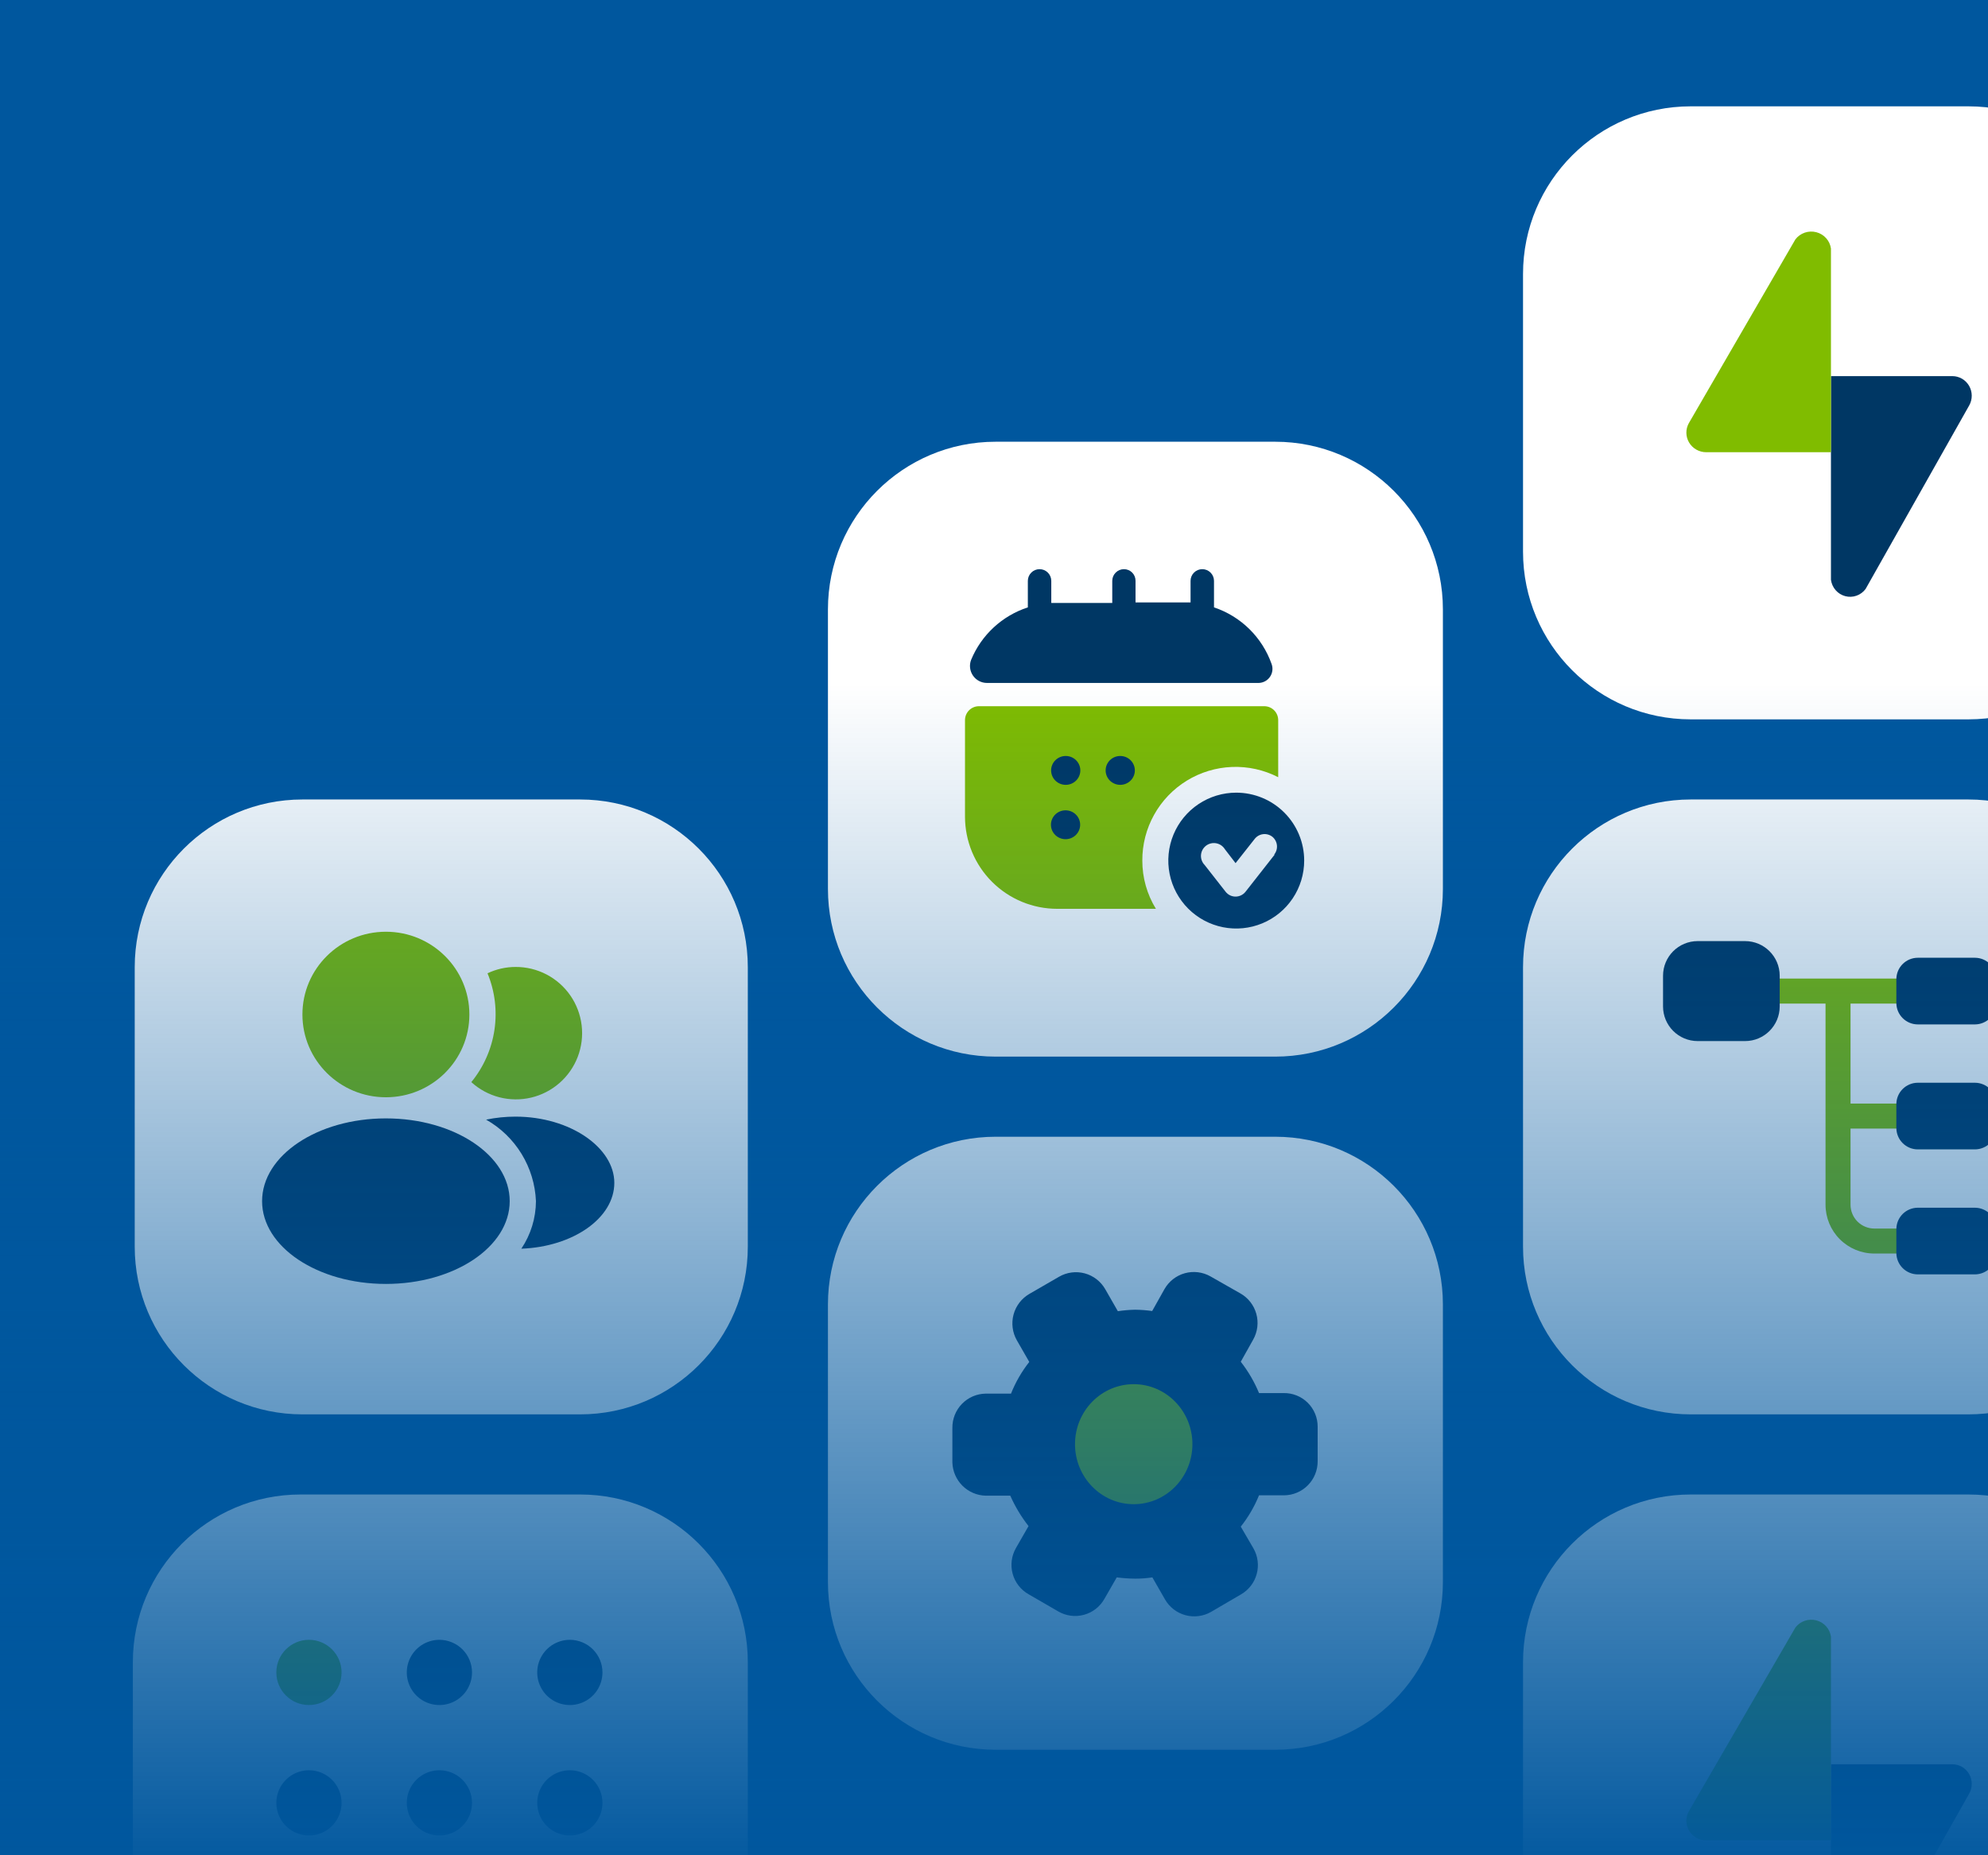 <svg width="375" height="350" viewBox="0 0 375 350" fill="none" xmlns="http://www.w3.org/2000/svg">
<g clip-path="url(#clip0_10_2509)">
<rect width="375" height="350" fill="white"/>
<rect x="-45" y="-20" width="517" height="414" fill="#00579E"/>
<g clip-path="url(#clip1_10_2509)">
<g filter="url(#filter0_d_10_2509)">
<path d="M318.927 20.061H371.303C388.775 20.061 402.939 34.225 402.939 51.697V104.073C402.939 121.545 388.775 135.709 371.303 135.709H318.927C301.455 135.709 287.291 121.545 287.291 104.073V51.697C287.291 34.225 301.455 20.061 318.927 20.061Z" fill="white"/>
</g>
<path d="M345.376 109.377C345.472 110.104 345.778 110.787 346.258 111.337C346.737 111.886 347.367 112.28 348.067 112.466C348.767 112.653 349.506 112.624 350.19 112.383C350.875 112.142 351.472 111.701 351.908 111.115L371.464 76.468C371.777 75.906 371.939 75.27 371.932 74.626C371.929 73.981 371.756 73.348 371.436 72.791C371.113 72.234 370.656 71.772 370.104 71.451C369.552 71.13 368.927 70.959 368.29 70.959H345.376V109.377Z" fill="#003764"/>
<path d="M345.377 46.895C345.279 46.168 344.964 45.486 344.471 44.936C343.98 44.386 343.333 43.992 342.613 43.806C341.895 43.62 341.135 43.648 340.433 43.889C339.73 44.13 339.116 44.571 338.669 45.157L318.583 79.804C318.263 80.367 318.097 81.001 318.103 81.646C318.108 82.291 318.284 82.924 318.614 83.481C318.943 84.037 319.415 84.5 319.981 84.821C320.548 85.143 321.19 85.313 321.843 85.313H345.377V46.895Z" fill="#80BC00"/>
<g filter="url(#filter1_d_10_2509)">
<path d="M318.927 281.939H371.303C388.775 281.939 402.939 296.104 402.939 313.576V365.952C402.939 383.424 388.775 397.588 371.303 397.588H318.927C301.455 397.588 287.291 383.424 287.291 365.952V313.576C287.291 296.104 301.455 281.939 318.927 281.939Z" fill="white"/>
</g>
<path d="M345.376 371.256C345.472 371.984 345.778 372.665 346.258 373.217C346.737 373.766 347.367 374.159 348.067 374.346C348.767 374.532 349.506 374.504 350.19 374.261C350.875 374.022 351.472 373.579 351.908 372.992L371.464 338.347C371.777 337.785 371.939 337.149 371.932 336.505C371.929 335.86 371.756 335.227 371.436 334.67C371.113 334.113 370.656 333.651 370.104 333.33C369.552 333.009 368.927 332.838 368.29 332.837H345.376V371.256Z" fill="#003764"/>
<path d="M345.377 308.774C345.279 308.047 344.964 307.365 344.471 306.815C343.98 306.264 343.333 305.871 342.613 305.685C341.895 305.498 341.135 305.527 340.433 305.768C339.73 306.009 339.116 306.45 338.669 307.036L318.583 341.683C318.263 342.246 318.097 342.88 318.103 343.525C318.108 344.17 318.284 344.803 318.614 345.36C318.943 345.916 319.415 346.379 319.981 346.7C320.548 347.022 321.19 347.192 321.843 347.192H345.377V308.774Z" fill="#80BC00"/>
<g filter="url(#filter2_d_10_2509)">
<path d="M318.927 150.824H371.303C388.775 150.824 402.939 164.988 402.939 182.461V235.188C402.939 252.66 388.775 266.824 371.303 266.824H318.927C301.455 266.824 287.291 252.66 287.291 235.188V182.461C287.291 164.988 301.455 150.824 318.927 150.824Z" fill="white"/>
</g>
<g filter="url(#filter3_d_10_2509)">
<path d="M187.812 214.448H240.539C258.012 214.448 272.176 228.612 272.176 246.085V298.46C272.176 315.933 258.012 330.097 240.539 330.097H187.812C170.34 330.097 156.176 315.933 156.176 298.46V246.085C156.176 228.612 170.34 214.448 187.812 214.448Z" fill="white"/>
</g>
<path d="M185.92 262.911H190.708C191.562 260.761 192.722 258.747 194.154 256.932L191.811 252.854C190.972 251.381 190.748 249.636 191.187 247.998C191.626 246.36 192.692 244.963 194.154 244.11L199.769 240.862C200.495 240.44 201.296 240.167 202.128 240.058C202.959 239.948 203.803 240.004 204.613 240.222C205.423 240.44 206.182 240.817 206.846 241.33C207.51 241.843 208.068 242.482 208.485 243.212L210.862 247.359C211.935 247.197 213.017 247.104 214.101 247.082C215.184 247.093 216.266 247.174 217.339 247.325L219.647 243.212C220.479 241.736 221.861 240.653 223.489 240.199C225.117 239.746 226.858 239.959 228.329 240.792L233.979 244.007C235.45 244.841 236.53 246.227 236.982 247.86C237.434 249.493 237.222 251.24 236.391 252.716L234.048 256.898C235.459 258.701 236.618 260.69 237.493 262.808H242.144C242.984 262.794 243.817 262.948 244.596 263.262C245.376 263.576 246.084 264.043 246.681 264.635C247.278 265.228 247.751 265.933 248.072 266.712C248.394 267.49 248.557 268.324 248.552 269.167V275.664C248.556 276.504 248.396 277.336 248.08 278.114C247.764 278.891 247.298 279.599 246.71 280.195C246.121 280.792 245.421 281.267 244.649 281.593C243.878 281.918 243.05 282.088 242.213 282.093H237.493C236.63 284.216 235.47 286.206 234.048 288.003L236.425 292.08C236.844 292.806 237.116 293.607 237.224 294.439C237.333 295.27 237.277 296.114 237.059 296.924C236.842 297.734 236.467 298.492 235.956 299.155C235.445 299.819 234.808 300.374 234.082 300.79L228.467 304.073C227.741 304.494 226.939 304.767 226.108 304.877C225.277 304.987 224.432 304.931 223.623 304.713C222.813 304.494 222.054 304.118 221.39 303.605C220.725 303.092 220.168 302.452 219.751 301.723L217.374 297.576C216.291 297.743 215.196 297.824 214.101 297.818C212.948 297.808 211.798 297.728 210.655 297.576L208.313 301.654C207.898 302.382 207.345 303.021 206.683 303.533C206.022 304.046 205.266 304.422 204.459 304.64C203.652 304.859 202.81 304.915 201.982 304.806C201.153 304.697 200.354 304.424 199.631 304.004L194.016 300.755C193.287 300.343 192.647 299.789 192.133 299.127C191.618 298.465 191.239 297.707 191.019 296.897C190.798 296.088 190.739 295.242 190.845 294.41C190.951 293.577 191.221 292.774 191.638 292.046L194.016 287.899C192.634 286.137 191.477 284.21 190.571 282.162H185.92C184.276 282.118 182.711 281.446 181.546 280.284C180.38 279.12 179.702 277.554 179.649 275.906V269.374C179.631 267.684 180.28 266.056 181.455 264.845C182.63 263.634 184.235 262.938 185.92 262.911Z" fill="#003764"/>
<path d="M213.855 283.769C207.739 283.769 202.781 278.7 202.781 272.449C202.781 266.197 207.739 261.129 213.855 261.129C219.971 261.129 224.928 266.197 224.928 272.449C224.928 278.7 219.971 283.769 213.855 283.769Z" fill="#80BC00"/>
<g filter="url(#filter4_d_10_2509)">
<path d="M187.812 83.334H240.539C258.012 83.334 272.176 97.498 272.176 114.97V167.697C272.176 185.169 258.012 199.334 240.539 199.334H187.812C170.34 199.334 156.176 185.169 156.176 167.697V114.97C156.176 97.498 170.34 83.334 187.812 83.334Z" fill="white"/>
</g>
<path d="M215.478 162.352C215.463 159.33 216.227 156.355 217.696 153.714C219.165 151.073 221.29 148.855 223.866 147.273C226.442 145.693 229.382 144.802 232.402 144.688C235.422 144.573 238.421 145.24 241.109 146.621V135.856C241.109 135.16 240.832 134.491 240.339 133.998C239.847 133.506 239.179 133.229 238.482 133.229H184.657C183.96 133.229 183.292 133.506 182.799 133.998C182.306 134.491 182.029 135.16 182.029 135.856V154.087C182.038 158.695 183.874 163.112 187.136 166.367C190.398 169.623 194.818 171.451 199.426 171.451H218.041C216.359 168.715 215.471 165.565 215.478 162.352Z" fill="#80BC00"/>
<path d="M239.86 125.251C240.008 125.649 240.059 126.077 240.008 126.498C239.958 126.92 239.807 127.323 239.569 127.674C239.33 128.026 239.011 128.315 238.638 128.518C238.265 128.72 237.849 128.831 237.425 128.84H186.163C185.643 128.838 185.132 128.711 184.673 128.467C184.214 128.224 183.821 127.873 183.528 127.444C183.234 127.016 183.05 126.522 182.99 126.006C182.93 125.49 182.996 124.967 183.183 124.483C184.144 122.157 185.599 120.067 187.447 118.358C189.294 116.648 191.49 115.36 193.884 114.583V109.585C193.884 108.998 194.117 108.436 194.531 108.022C194.946 107.607 195.508 107.374 196.095 107.374C196.681 107.374 197.243 107.607 197.658 108.022C198.073 108.436 198.305 108.998 198.305 109.585V113.749C198.626 113.749 198.946 113.749 199.299 113.749H209.807V109.585C209.807 108.998 210.04 108.436 210.455 108.022C210.869 107.607 211.432 107.374 212.018 107.374C212.307 107.374 212.593 107.431 212.859 107.543C213.126 107.654 213.367 107.818 213.57 108.023C213.773 108.229 213.933 108.473 214.04 108.741C214.148 109.009 214.201 109.296 214.197 109.585V113.653H223.584C223.904 113.653 224.225 113.653 224.577 113.653V109.585C224.577 108.998 224.81 108.436 225.225 108.022C225.639 107.607 226.202 107.374 226.788 107.374C227.374 107.374 227.936 107.607 228.351 108.022C228.765 108.436 228.999 108.998 228.999 109.585V114.583C231.5 115.419 233.779 116.815 235.66 118.663C237.542 120.512 238.978 122.765 239.86 125.251Z" fill="#003764"/>
<path d="M201.029 148.063C202.55 148.063 203.784 146.844 203.784 145.34C203.784 143.836 202.55 142.617 201.029 142.617C199.507 142.617 198.273 143.836 198.273 145.34C198.273 146.844 199.507 148.063 201.029 148.063Z" fill="#003764"/>
<path d="M211.313 148.063C212.834 148.063 214.068 146.844 214.068 145.34C214.068 143.836 212.834 142.617 211.313 142.617C209.791 142.617 208.558 143.836 208.558 145.34C208.558 146.844 209.791 148.063 211.313 148.063Z" fill="#003764"/>
<path d="M200.996 158.316C202.518 158.316 203.751 157.096 203.751 155.593C203.751 154.089 202.518 152.869 200.996 152.869C199.475 152.869 198.241 154.089 198.241 155.593C198.241 157.096 199.475 158.316 200.996 158.316Z" fill="#003764"/>
<path d="M233.195 149.537C230.661 149.537 228.183 150.289 226.075 151.697C223.968 153.105 222.325 155.107 221.356 157.448C220.385 159.79 220.132 162.367 220.626 164.853C221.121 167.339 222.341 169.622 224.134 171.414C225.926 173.207 228.209 174.427 230.695 174.922C233.181 175.416 235.758 175.163 238.1 174.193C240.441 173.223 242.443 171.58 243.851 169.473C245.259 167.365 246.011 164.887 246.011 162.353C246.011 158.954 244.661 155.694 242.257 153.291C239.854 150.887 236.594 149.537 233.195 149.537ZM240.436 161.231L234.957 168.216C234.734 168.504 234.447 168.738 234.12 168.899C233.792 169.059 233.432 169.144 233.067 169.145C232.702 169.146 232.341 169.063 232.013 168.902C231.685 168.74 231.399 168.506 231.177 168.216L227.236 163.186C226.996 162.941 226.81 162.648 226.691 162.327C226.571 162.005 226.521 161.662 226.544 161.32C226.566 160.978 226.661 160.644 226.821 160.341C226.981 160.038 227.204 159.772 227.474 159.561C227.744 159.35 228.056 159.198 228.389 159.116C228.722 159.033 229.069 159.022 229.406 159.083C229.743 159.144 230.064 159.275 230.347 159.469C230.63 159.662 230.869 159.914 231.049 160.206L233.067 162.833L236.656 158.284C236.847 158.033 237.087 157.822 237.36 157.665C237.634 157.508 237.937 157.406 238.25 157.368C238.563 157.329 238.881 157.353 239.185 157.439C239.489 157.525 239.773 157.67 240.02 157.867C240.505 158.273 240.811 158.854 240.871 159.483C240.931 160.113 240.74 160.741 240.34 161.231H240.436Z" fill="#003764"/>
<g filter="url(#filter5_d_10_2509)">
<path d="M56.697 281.939H109.424C126.896 281.939 141.061 296.104 141.061 313.576V366.303C141.061 383.775 126.896 397.939 109.424 397.939H56.697C39.225 397.939 25.061 383.775 25.061 366.303V313.576C25.061 296.104 39.225 281.939 56.697 281.939Z" fill="white"/>
</g>
<path d="M58.279 321.66C61.676 321.66 64.43 318.906 64.43 315.509C64.43 312.112 61.676 309.357 58.279 309.357C54.882 309.357 52.127 312.112 52.127 315.509C52.127 318.906 54.882 321.66 58.279 321.66Z" fill="#80BC00"/>
<path d="M89.037 340.115C89.037 341.332 88.676 342.521 88 343.532C87.324 344.544 86.363 345.333 85.239 345.798C84.115 346.264 82.878 346.386 81.685 346.148C80.492 345.911 79.395 345.325 78.535 344.465C77.675 343.604 77.089 342.508 76.852 341.315C76.614 340.122 76.736 338.885 77.202 337.761C77.668 336.637 78.456 335.676 79.468 335C80.479 334.324 81.668 333.963 82.885 333.963C84.516 333.963 86.081 334.612 87.235 335.765C88.388 336.919 89.037 338.484 89.037 340.115ZM58.279 333.963C57.062 333.963 55.873 334.324 54.861 335C53.85 335.676 53.061 336.637 52.596 337.761C52.13 338.885 52.008 340.122 52.246 341.315C52.483 342.508 53.069 343.604 53.929 344.465C54.789 345.325 55.886 345.911 57.079 346.148C58.272 346.386 59.509 346.264 60.633 345.798C61.757 345.333 62.718 344.544 63.394 343.532C64.07 342.521 64.43 341.332 64.43 340.115C64.43 338.484 63.782 336.919 62.629 335.765C61.475 334.612 59.91 333.963 58.279 333.963ZM107.491 333.963C106.274 333.963 105.085 334.324 104.074 335C103.062 335.676 102.274 336.637 101.808 337.761C101.342 338.885 101.22 340.122 101.458 341.315C101.695 342.508 102.281 343.604 103.141 344.465C104.002 345.325 105.098 345.911 106.291 346.148C107.484 346.386 108.721 346.264 109.845 345.798C110.969 345.333 111.93 344.544 112.606 343.532C113.282 342.521 113.643 341.332 113.643 340.115C113.643 338.484 112.994 336.919 111.841 335.765C110.687 334.612 109.122 333.963 107.491 333.963ZM82.885 309.357C81.668 309.357 80.479 309.718 79.468 310.394C78.456 311.07 77.668 312.031 77.202 313.155C76.736 314.279 76.614 315.516 76.852 316.709C77.089 317.902 77.675 318.998 78.535 319.859C79.395 320.719 80.492 321.305 81.685 321.542C82.878 321.78 84.115 321.658 85.239 321.192C86.363 320.726 87.324 319.938 88 318.926C88.676 317.915 89.037 316.726 89.037 315.509C89.037 313.878 88.388 312.313 87.235 311.159C86.081 310.006 84.516 309.357 82.885 309.357ZM107.491 309.357C106.274 309.357 105.085 309.718 104.074 310.394C103.062 311.07 102.274 312.031 101.808 313.155C101.342 314.279 101.22 315.516 101.458 316.709C101.695 317.902 102.281 318.998 103.141 319.859C104.002 320.719 105.098 321.305 106.291 321.542C107.484 321.78 108.721 321.658 109.845 321.192C110.969 320.726 111.93 319.938 112.606 318.926C113.282 317.915 113.643 316.726 113.643 315.509C113.643 313.878 112.994 312.313 111.841 311.159C110.687 310.006 109.122 309.357 107.491 309.357ZM82.885 358.57C81.668 358.57 80.479 358.932 79.468 359.607C78.456 360.281 77.668 361.245 77.202 362.366C76.736 363.491 76.614 364.728 76.852 365.92C77.089 367.115 77.675 368.212 78.535 369.069C79.395 369.931 80.492 370.518 81.685 370.753C82.878 370.992 84.115 370.869 85.239 370.405C86.363 369.938 87.324 369.15 88 368.138C88.676 367.125 89.037 365.937 89.037 364.721C89.037 363.09 88.388 361.526 87.235 360.373C86.081 359.216 84.516 358.57 82.885 358.57ZM58.279 358.57C57.062 358.57 55.873 358.932 54.861 359.607C53.85 360.281 53.061 361.245 52.596 362.366C52.13 363.491 52.008 364.728 52.246 365.92C52.483 367.115 53.069 368.212 53.929 369.069C54.789 369.931 55.886 370.518 57.079 370.753C58.272 370.992 59.509 370.869 60.633 370.405C61.757 369.938 62.718 369.15 63.394 368.138C64.07 367.125 64.43 365.937 64.43 364.721C64.43 363.09 63.782 361.526 62.629 360.373C61.475 359.216 59.91 358.57 58.279 358.57ZM107.491 358.57C106.274 358.57 105.085 358.932 104.074 359.607C103.062 360.281 102.274 361.245 101.808 362.366C101.342 363.491 101.22 364.728 101.458 365.92C101.695 367.115 102.281 368.212 103.141 369.069C104.002 369.931 105.098 370.518 106.291 370.753C107.484 370.992 108.721 370.869 109.845 370.405C110.969 369.938 111.93 369.15 112.606 368.138C113.282 367.125 113.643 365.937 113.643 364.721C113.643 363.09 112.994 361.526 111.841 360.373C110.687 359.216 109.122 358.57 107.491 358.57Z" fill="#003764"/>
<g filter="url(#filter6_d_10_2509)">
<path d="M57.048 150.824H109.424C126.896 150.824 141.061 164.988 141.061 182.461V235.188C141.061 252.66 126.896 266.824 109.424 266.824H57.048C39.576 266.824 25.412 252.66 25.412 235.188V182.461C25.412 164.988 39.576 150.824 57.048 150.824Z" fill="white"/>
</g>
<path d="M72.793 207.002C81.489 207.002 88.539 200.011 88.539 191.388C88.539 182.765 81.489 175.774 72.793 175.774C64.096 175.774 57.046 182.765 57.046 191.388C57.046 200.011 64.096 207.002 72.793 207.002Z" fill="#80BC00"/>
<path d="M72.792 242.216C85.691 242.216 96.147 235.225 96.147 226.602C96.147 217.979 85.691 210.988 72.792 210.988C59.894 210.988 49.438 217.979 49.438 226.602C49.438 235.225 59.894 242.216 72.792 242.216Z" fill="#003764"/>
<path d="M97.243 182.418C95.416 182.42 93.612 182.829 91.961 183.614C93.354 186.993 93.805 190.687 93.267 194.301C92.729 197.916 91.221 201.318 88.905 204.145C90.408 205.513 92.222 206.494 94.189 207.003C96.158 207.511 98.22 207.532 100.197 207.063C102.175 206.594 104.008 205.649 105.538 204.312C107.068 202.973 108.249 201.282 108.977 199.385C109.705 197.487 109.959 195.441 109.717 193.423C109.475 191.404 108.745 189.476 107.589 187.804C106.433 186.133 104.886 184.768 103.083 183.83C101.281 182.891 99.276 182.407 97.243 182.418Z" fill="#80BC00"/>
<path d="M97.243 210.656C95.379 210.654 93.521 210.843 91.695 211.221C94.44 212.775 96.743 215.003 98.388 217.694C100.033 220.385 100.965 223.451 101.097 226.602C101.082 229.798 100.123 232.919 98.34 235.572C108.107 235.206 115.88 229.791 115.88 223.147C115.88 216.503 107.542 210.656 97.243 210.656Z" fill="#003764"/>
<path d="M357.714 212.906C358.339 212.906 358.939 212.657 359.381 212.216C359.823 211.773 360.072 211.174 360.072 210.548C360.072 209.923 359.823 209.323 359.381 208.881C358.939 208.439 358.339 208.19 357.714 208.19H349.068V189.328H357.714C358.339 189.328 358.939 189.08 359.381 188.638C359.823 188.195 360.072 187.596 360.072 186.97C360.072 186.345 359.823 185.745 359.381 185.303C358.939 184.861 358.339 184.613 357.714 184.613H335.708C335.082 184.613 334.483 184.861 334.04 185.303C333.598 185.745 333.35 186.345 333.35 186.97C333.35 187.596 333.598 188.195 334.04 188.638C334.483 189.08 335.082 189.328 335.708 189.328H344.353V227.273C344.353 229.716 345.323 232.059 347.051 233.786C348.778 235.513 351.121 236.484 353.564 236.484H357.714C358.339 236.484 358.939 236.235 359.381 235.793C359.823 235.351 360.072 234.751 360.072 234.126C360.072 233.5 359.823 232.901 359.381 232.459C358.939 232.017 358.339 231.768 357.714 231.768H353.564C352.372 231.768 351.228 231.295 350.385 230.451C349.542 229.608 349.068 228.465 349.068 227.273V212.906H357.714Z" fill="#80BC00"/>
<path d="M329.169 177.54H320.241C316.629 177.54 313.702 180.467 313.702 184.078V189.863C313.702 193.474 316.629 196.402 320.241 196.402H329.169C332.78 196.402 335.708 193.474 335.708 189.863V184.078C335.708 180.467 332.78 177.54 329.169 177.54Z" fill="#003764"/>
<path d="M372.519 180.683H361.769C359.529 180.683 357.713 182.499 357.713 184.739V189.203C357.713 191.442 359.529 193.258 361.769 193.258H372.519C374.758 193.258 376.576 191.442 376.576 189.203V184.739C376.576 182.499 374.758 180.683 372.519 180.683Z" fill="#003764"/>
<path d="M372.519 204.261H361.769C359.529 204.261 357.713 206.076 357.713 208.316V212.78C357.713 215.02 359.529 216.835 361.769 216.835H372.519C374.758 216.835 376.576 215.02 376.576 212.78V208.316C376.576 206.076 374.758 204.261 372.519 204.261Z" fill="#003764"/>
<path d="M372.519 227.839H361.769C359.529 227.839 357.713 229.654 357.713 231.894V236.358C357.713 238.598 359.529 240.414 361.769 240.414H372.519C374.758 240.414 376.576 238.598 376.576 236.358V231.894C376.576 229.654 374.758 227.839 372.519 227.839Z" fill="#003764"/>
</g>
<rect x="-1124" y="129" width="1715" height="226" fill="url(#paint0_linear_10_2509)"/>
</g>
<defs>
<filter id="filter0_d_10_2509" x="257.291" y="-9.939" width="175.648" height="175.648" filterUnits="userSpaceOnUse" color-interpolation-filters="sRGB">
<feFlood flood-opacity="0" result="BackgroundImageFix"/>
<feColorMatrix in="SourceAlpha" type="matrix" values="0 0 0 0 0 0 0 0 0 0 0 0 0 0 0 0 0 0 127 0" result="hardAlpha"/>
<feOffset/>
<feGaussianBlur stdDeviation="15"/>
<feComposite in2="hardAlpha" operator="out"/>
<feColorMatrix type="matrix" values="0 0 0 0 0 0 0 0 0 0 0 0 0 0 0 0 0 0 0.08 0"/>
<feBlend mode="normal" in2="BackgroundImageFix" result="effect1_dropShadow_10_2509"/>
<feBlend mode="normal" in="SourceGraphic" in2="effect1_dropShadow_10_2509" result="shape"/>
</filter>
<filter id="filter1_d_10_2509" x="257.291" y="251.939" width="175.648" height="175.648" filterUnits="userSpaceOnUse" color-interpolation-filters="sRGB">
<feFlood flood-opacity="0" result="BackgroundImageFix"/>
<feColorMatrix in="SourceAlpha" type="matrix" values="0 0 0 0 0 0 0 0 0 0 0 0 0 0 0 0 0 0 127 0" result="hardAlpha"/>
<feOffset/>
<feGaussianBlur stdDeviation="15"/>
<feComposite in2="hardAlpha" operator="out"/>
<feColorMatrix type="matrix" values="0 0 0 0 0 0 0 0 0 0 0 0 0 0 0 0 0 0 0.08 0"/>
<feBlend mode="normal" in2="BackgroundImageFix" result="effect1_dropShadow_10_2509"/>
<feBlend mode="normal" in="SourceGraphic" in2="effect1_dropShadow_10_2509" result="shape"/>
</filter>
<filter id="filter2_d_10_2509" x="257.291" y="120.824" width="175.648" height="176" filterUnits="userSpaceOnUse" color-interpolation-filters="sRGB">
<feFlood flood-opacity="0" result="BackgroundImageFix"/>
<feColorMatrix in="SourceAlpha" type="matrix" values="0 0 0 0 0 0 0 0 0 0 0 0 0 0 0 0 0 0 127 0" result="hardAlpha"/>
<feOffset/>
<feGaussianBlur stdDeviation="15"/>
<feComposite in2="hardAlpha" operator="out"/>
<feColorMatrix type="matrix" values="0 0 0 0 0 0 0 0 0 0 0 0 0 0 0 0 0 0 0.08 0"/>
<feBlend mode="normal" in2="BackgroundImageFix" result="effect1_dropShadow_10_2509"/>
<feBlend mode="normal" in="SourceGraphic" in2="effect1_dropShadow_10_2509" result="shape"/>
</filter>
<filter id="filter3_d_10_2509" x="126.176" y="184.448" width="176" height="175.648" filterUnits="userSpaceOnUse" color-interpolation-filters="sRGB">
<feFlood flood-opacity="0" result="BackgroundImageFix"/>
<feColorMatrix in="SourceAlpha" type="matrix" values="0 0 0 0 0 0 0 0 0 0 0 0 0 0 0 0 0 0 127 0" result="hardAlpha"/>
<feOffset/>
<feGaussianBlur stdDeviation="15"/>
<feComposite in2="hardAlpha" operator="out"/>
<feColorMatrix type="matrix" values="0 0 0 0 0 0 0 0 0 0 0 0 0 0 0 0 0 0 0.08 0"/>
<feBlend mode="normal" in2="BackgroundImageFix" result="effect1_dropShadow_10_2509"/>
<feBlend mode="normal" in="SourceGraphic" in2="effect1_dropShadow_10_2509" result="shape"/>
</filter>
<filter id="filter4_d_10_2509" x="126.176" y="53.334" width="176" height="176" filterUnits="userSpaceOnUse" color-interpolation-filters="sRGB">
<feFlood flood-opacity="0" result="BackgroundImageFix"/>
<feColorMatrix in="SourceAlpha" type="matrix" values="0 0 0 0 0 0 0 0 0 0 0 0 0 0 0 0 0 0 127 0" result="hardAlpha"/>
<feOffset/>
<feGaussianBlur stdDeviation="15"/>
<feComposite in2="hardAlpha" operator="out"/>
<feColorMatrix type="matrix" values="0 0 0 0 0 0 0 0 0 0 0 0 0 0 0 0 0 0 0.08 0"/>
<feBlend mode="normal" in2="BackgroundImageFix" result="effect1_dropShadow_10_2509"/>
<feBlend mode="normal" in="SourceGraphic" in2="effect1_dropShadow_10_2509" result="shape"/>
</filter>
<filter id="filter5_d_10_2509" x="-4.939" y="251.939" width="176" height="176" filterUnits="userSpaceOnUse" color-interpolation-filters="sRGB">
<feFlood flood-opacity="0" result="BackgroundImageFix"/>
<feColorMatrix in="SourceAlpha" type="matrix" values="0 0 0 0 0 0 0 0 0 0 0 0 0 0 0 0 0 0 127 0" result="hardAlpha"/>
<feOffset/>
<feGaussianBlur stdDeviation="15"/>
<feComposite in2="hardAlpha" operator="out"/>
<feColorMatrix type="matrix" values="0 0 0 0 0 0 0 0 0 0 0 0 0 0 0 0 0 0 0.08 0"/>
<feBlend mode="normal" in2="BackgroundImageFix" result="effect1_dropShadow_10_2509"/>
<feBlend mode="normal" in="SourceGraphic" in2="effect1_dropShadow_10_2509" result="shape"/>
</filter>
<filter id="filter6_d_10_2509" x="-4.588" y="120.824" width="175.648" height="176" filterUnits="userSpaceOnUse" color-interpolation-filters="sRGB">
<feFlood flood-opacity="0" result="BackgroundImageFix"/>
<feColorMatrix in="SourceAlpha" type="matrix" values="0 0 0 0 0 0 0 0 0 0 0 0 0 0 0 0 0 0 127 0" result="hardAlpha"/>
<feOffset/>
<feGaussianBlur stdDeviation="15"/>
<feComposite in2="hardAlpha" operator="out"/>
<feColorMatrix type="matrix" values="0 0 0 0 0 0 0 0 0 0 0 0 0 0 0 0 0 0 0.08 0"/>
<feBlend mode="normal" in2="BackgroundImageFix" result="effect1_dropShadow_10_2509"/>
<feBlend mode="normal" in="SourceGraphic" in2="effect1_dropShadow_10_2509" result="shape"/>
</filter>
<linearGradient id="paint0_linear_10_2509" x1="-266.5" y1="129" x2="-266.5" y2="355" gradientUnits="userSpaceOnUse">
<stop stop-color="#00579E" stop-opacity="0"/>
<stop offset="1" stop-color="#00579E"/>
</linearGradient>
<clipPath id="clip0_10_2509">
<rect width="375" height="350" fill="white"/>
</clipPath>
<clipPath id="clip1_10_2509">
<rect width="406" height="406" fill="white" transform="translate(11 6)"/>
</clipPath>
</defs>
</svg>
